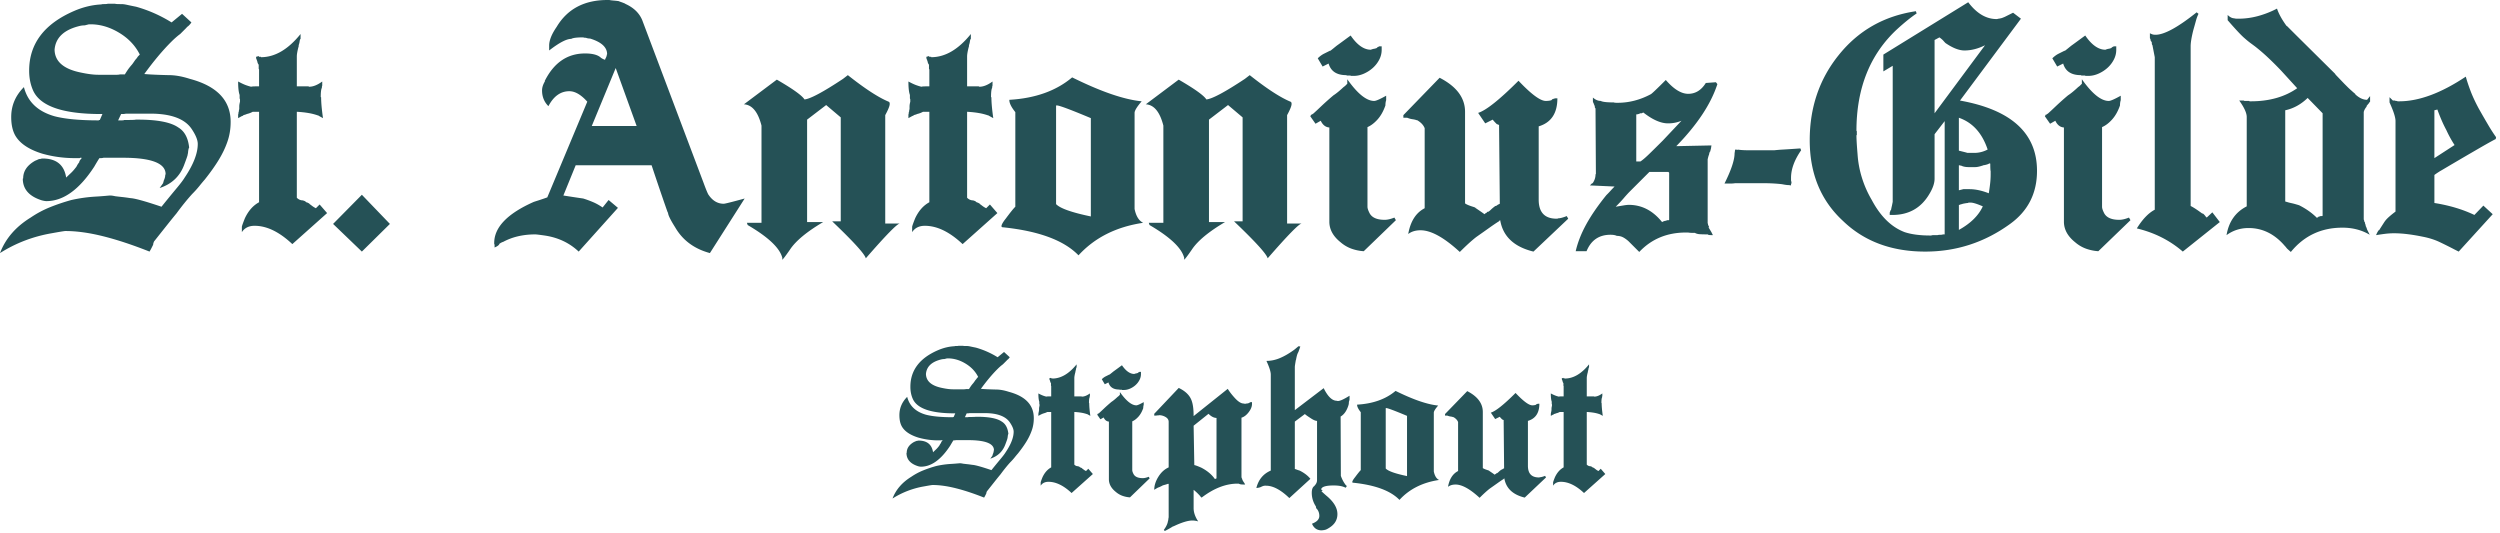 <?xml version="1.0" encoding="UTF-8"?>
<svg data-bbox="0 0 534.16 113.641" xmlns="http://www.w3.org/2000/svg" viewBox="0 0 535 114" height="114" width="535" data-type="color">
    <g fill-rule="evenodd">
        <path d="M48.64 30.4q-.64 1.84-1.8 3.76t-3 4.24a43 43 0 0 0-1.2 1.44 21 21 0 0 1-1.52 1.68 43 43 0 0 0-1.64 1.92q-.84 1.04-1.72 2.24-.8.96-2.04 2.52t-2.76 3.48q-.16.4-.16.48a.7.7 0 0 1-.08.32l-.4.8-.32.56q-5.44-2.16-9.92-3.28T14 49.44q-.32 0-2.96.48-6 1.04-11.04 4.24 1.76-4.64 6.56-7.6a22 22 0 0 1 4.2-2.24 43 43 0 0 1 4.52-1.52 32 32 0 0 1 5.04-.72q1.44-.08 3.12-.24.4 0 .64.04t.64.12q.64.08 1.4.16t1.8.24q1.44.08 6.64 1.84a286 286 0 0 1 3.24-3.96q1.24-1.48 1.72-2.28 2.8-4.16 2.8-7.2 0-1.28-1.36-3.28-2.24-3.2-8.8-3.2h-5.2q-.4.08-.64.08h-.4l-.64 1.36h.8q.4 0 .48-.08 2.4 0 2.48-.08h.48q6.24 0 8.64 1.68 2 1.2 2.32 4.32-.16.16-.24 1.04a.6.6 0 0 1-.04.24.6.6 0 0 0-.04.24q-.08.4-.72 2.08-1.36 3.76-5.28 5.04l.8-1.12-.08.08q.08-.16.12-.36t.12-.36q.24-.56.24-1.04l.08-.16q0-3.52-9.12-3.52h-4.16q-.32.08-.56.08h-.32q-.24.32-1.12 1.84-4.8 7.36-10.24 7.36-.32 0-.96-.16-4.08-1.28-4.08-4.64l.08-.08q0-2.32 2.56-3.76.4-.16.64-.28T8.8 34l.08-.08h.24q4.4 0 5.04 4.08.4-.4.96-.92t1.04-1.16q.16-.16.32-.48t.48-.72q0-.32.48-.8v-.16h-.24l-.16.08h-.96q-3.68 0-7.04-.96-4.4-1.36-5.84-4-.8-1.52-.8-3.84 0-3.68 2.72-6.4 1.2 4.72 6.56 6.24 3.36.88 9.44.88l.08-.08h.16l.56-1.28h-.32q-12.16 0-14.48-4.96-.88-1.92-.88-4.32 0-8.64 9.68-12.8a18 18 0 0 1 2.88-.96 16 16 0 0 1 2.64-.4q.24 0 .48-.08 1.04 0 1.12-.08h1.6q.08.08 1.28.08h.16q.4 0 1.12.16t1.92.4q4 1.12 7.6 3.36l2.24-1.84 2 1.84q-.48.72-1.04 1.04H40l-1.44 1.44q-.88.64-1.92 1.68-2.8 2.8-5.76 6.88 1.76.16 5.28.24 2 0 4.48.8 8.72 2.32 8.72 9.2 0 2.32-.72 4.32M29.92 11.68Q28.48 8.8 25.48 7t-6.12-1.8h-.32l-.64.16q-.24.08-.56.08-.24 0-.64.08-5.2 1.2-5.52 5.12.08 3.76 5.6 4.88 2.24.48 3.76.48h4q.32 0 .64-.08h1.04q.24-.4.56-.88t.8-1.04a4.6 4.6 0 0 0 .44-.56q.28-.4.44-.64.16-.16.28-.32t.28-.4zm32.64 40.56q-4.16-3.92-8.08-3.92-1.84 0-2.72 1.36v-1.12q0-.24.64-1.84 1.12-2.4 3.04-3.44V23.92h-1.36q-.56.32-1.28.48-.08.08-.72.24l-.08.16h-.16l-.88.48v-.56q0-.32.08-.48V24l.08-.16q0-.32.08-.48v-.56q0-.24.04-.48t.12-.56v-.48l-.08-.24v-.72q-.32-.88-.32-2.88 1.04.56 1.72.8t1.08.32q.16-.08 1.04-.08h.64v-3.6l-.08-.16v-.88a1 1 0 0 1-.16-.24 1.4 1.4 0 0 1-.12-.36 1.4 1.4 0 0 0-.12-.36v-.08q-.16-.16-.16-.64l.56-.16.08.16h.4v.08q4.48 0 8.48-4.96v1.04l-.08.08a1.6 1.6 0 0 0-.12.48q-.04.32-.2.8v.08a.9.9 0 0 1-.08.4q-.32 1.28-.32 1.92v6.4H66l.16.08q1.28 0 2.8-1.12v.88q-.08.16-.08.48-.24.4-.24 2h.08q0 1.68.4 4.48l-.88-.48-.08-.08h-.08a12 12 0 0 0-2-.52q-1.12-.2-2.56-.28v18.4q.56.56 1.28.56l.24.08q.24.08.32.16.24.24.48.24.08.08.2.12t.2.12h-.08q.24.16.6.44t.84.52l.8-.8L70 45.6zm14.88 1.6-6.16-5.92 6.16-6.24 6 6.24zm81.92-11.36-7.44 11.68q-5.04-1.36-7.44-5.52-1.52-2.4-1.52-3.12l-.08-.08q-.32-.88-1.2-3.44a781 781 0 0 1-2.24-6.64H123.2l-2.64 6.48 2.08.32q1.04.16 2.16.32 1.04.32 2.08.76t2.08 1.16l1.28-1.6 2 1.68-8.4 9.36q-2.96-2.8-7.28-3.44-1.68-.24-2-.24-3.92 0-6.88 1.6-.32.08-.8.4-.08.4-1.04.8v-.64l-.08-.08V52q0-5.04 8.48-8.8.24-.08 1-.32a55 55 0 0 0 1.88-.64l8.56-20.48q-2-2.24-3.84-2.24-2.8 0-4.48 3.2-1.36-1.36-1.36-3.36 0-.96.64-2h-.08q2.96-5.92 8.64-5.92 2.48 0 3.44.96l.56.32-.08-.08.32.16.08-.08v-.08l.24-.48q0-.08.08-.24v-.16l.08-.16q0-2.24-3.68-3.36h-.16q-.16 0-.48-.08a.9.9 0 0 0-.4-.08q-.16 0-.4-.08h-.08q-1.92 0-2.48.32-1.52 0-4.72 2.48V9.76q0-1.68 1.6-4Q122.56 0 130 0h.4q.4.08.92.12t1.08.12q.16.08.52.2t.92.36h-.08q2.72 1.2 3.68 3.52l13.12 34.8q.88 2.4 1.12 2.64 1.28 1.84 3.2 1.84.4 0 4.48-1.12m-27.6-27.92-5.12 12.4h9.6zm58.4 7.2q.24.08.24.48 0 .64-.96 2.4v23.2h3.12q-.8 0-7.28 7.44-.32-1.36-7.2-7.92h1.84V25.12l-3.12-2.64-4.08 3.12v21.92h3.44q-5.28 3.12-7.12 5.92-1.44 2.08-1.6 2.08-.08 0-.08-.08l.08-.16q-.72-3.2-7.44-7.12l-.16-.48h3.12v-20.8q-1.12-4.4-3.76-4.56l7.04-5.28q5.12 2.96 5.92 4.24 1.84-.16 8.24-4.4l1.04-.8q5.44 4.32 8.72 5.68M206 52.24q-4.16-3.92-8.08-3.92-1.84 0-2.72 1.36v-1.12q0-.24.64-1.84 1.12-2.4 3.04-3.44V23.92h-1.36q-.56.32-1.28.48-.08.08-.72.24l-.08.16h-.16l-.88.48v-.56q0-.32.08-.48V24l.08-.16q0-.32.08-.48v-.56q0-.24.04-.48t.12-.56v-.48l-.08-.24v-.72q-.32-.88-.32-2.88 1.04.56 1.72.8t1.08.32q.16-.08 1.04-.08h.64v-3.6l-.08-.16v-.88a1 1 0 0 1-.16-.24 1.4 1.4 0 0 1-.12-.36 1.4 1.4 0 0 0-.12-.36v-.08q-.16-.16-.16-.64l.56-.16.08.16h.4v.08q4.48 0 8.48-4.96v1.04l-.08.08a1.6 1.6 0 0 0-.12.48q-.04.32-.2.8v.08a.9.9 0 0 1-.08.4q-.32 1.28-.32 1.92v6.4h2.48l.16.08q1.28 0 2.8-1.12v.88q-.08.16-.08.48-.24.4-.24 2h.08q0 1.68.4 4.48l-.88-.48-.08-.08h-.08a12 12 0 0 0-2-.52q-1.12-.2-2.56-.28v18.4q.56.56 1.28.56l.24.08q.24.08.32.16.24.24.48.24.08.08.2.12t.2.12h-.08q.24.16.6.44t.84.52l.8-.8 1.6 1.84zm36.8-7.52q.48 2.32 1.84 2.96-8.64 1.28-13.84 6.96-4.64-4.8-16.16-6-.32 0-.32-.24 0-.48.96-1.68 1.36-1.84 2-2.48V24Q216 22.4 216 21.44v-.08q8.32-.48 13.44-4.8 9.2 4.56 14.88 5.12-1.52 1.76-1.52 2.48zm-9.36-19.44q-6.48-2.72-7.28-2.72-.16 0-.16.08v21.04q1.28 1.36 7.44 2.64zm42.72-3.52q.24.08.24.48 0 .64-.96 2.4v23.2h3.12q-.8 0-7.28 7.44-.32-1.36-7.2-7.92h1.84V25.12l-3.12-2.64-4.08 3.12v21.92h3.44q-5.28 3.12-7.12 5.92-1.44 2.08-1.6 2.08-.08 0-.08-.08l.08-.16q-.72-3.2-7.44-7.12l-.16-.48h3.12v-20.8q-1.12-4.4-3.76-4.56l7.04-5.28q5.12 2.96 5.92 4.24 1.84-.16 8.24-4.4l1.04-.8q5.44 4.32 8.72 5.68m15.68 32a9.7 9.7 0 0 1-2.56-.52 7.4 7.4 0 0 1-2.4-1.4q-2.4-1.92-2.4-4.4V27.28q-1.2-.08-1.84-1.44l-1.12.64-1.12-1.6.24-.4.08.08.16-.16.16-.08q.8-.72 1.76-1.64a60 60 0 0 1 2.56-2.28q.88-.56 2.16-1.76l.32-.24.48-.48v-.96q3.28 4.64 5.76 4.64.56 0 2.56-1.12v.96q-.16.48-.16 1.12-.64 1.84-1.68 3t-2.16 1.64v17.04q0 .48.4 1.28.72 1.52 3.28 1.52.88 0 2.08-.48l.32.56zm-2.16-37.52h-.64v-.08h-.8l-.16-.08q-3.04 0-3.76-2.48l-1.28.64-1.04-1.76q.64-.64 1.36-1l1.36-.68-.16.16q.24-.16.68-.52t.84-.68q.56-.4 1.32-.96a327 327 0 0 1 1.64-1.2q2.08 3.04 4.32 3.04.4-.16.68-.2t.68-.2h-.08l.16-.16h.08l.08-.08h.08l.08-.08h.56v.72q0 1.12-.52 2.12a6.2 6.2 0 0 1-1.36 1.76q-.84.76-1.92 1.24t-2.2.48m25.87 28.11-.03-.03.105.052zm.075.022q.18.054.375.108a1.3 1.3 0 0 1-.32-.08zm-.075-.022.05.05q.72.48 1.24.84t.84.6l.16-.16.16-.08q.16-.08.2-.16t.2-.16v.08q.32-.16.64-.48t.96-.8q.24 0 .48-.24l.48-.24-.16-16.88h-.08l-.16-.08-.24-.08-.36-.36a8 8 0 0 1-.52-.6l-1.6.8-1.52-2.24q2.56-.8 8.64-6.88 4.08 4.32 5.84 4.32.72 0 1.2-.16l.24-.24h.16l.08-.08h.16l.08-.08h.56q0 4.8-4 6v15.68q0 4.08 3.84 4.08h.16l.16-.08q.64 0 1.84-.48l.32.56-7.44 7.04q-6.24-1.52-7.12-6.72-.16.08-.2.16t-.2.16q-.88.56-2 1.36t-2.72 1.92q-.72.56-1.56 1.32a56 56 0 0 0-1.96 1.88q-5.04-4.64-8.4-4.64-1.6 0-2.64.8.72-4.08 3.52-5.52V27.44q-.4-1.04-1.68-1.76l.08.08a4.2 4.2 0 0 0-.96-.24 4.2 4.2 0 0 1-.96-.24.7.7 0 0 0-.32-.08h-.72v-.56l7.76-8q5.44 2.8 5.44 7.28v19.6q.424.353 2.03.83M367.52 18q-2.08 6.4-8.8 13.28l7.52-.16q0 .08-.04.32t-.04.32a.9.9 0 0 0-.08.4l-.08.08v.16l-.16.16v.16l-.08.16a.6.6 0 0 1-.04.24.4.4 0 0 0-.04.16v-.08q-.08.24-.16.56l-.08.32v13.6q0 .16.08.24v.24l.08.16v-.08q.08.08.08.16l.08.4-.08-.16-.08-.08q0 .08.16.32l.48.8.32.64q-.88 0-1.04-.08h.08q-.08-.08-.24-.08-.96 0-1.6-.04t-1.04-.28q-1.2 0-1.44-.08h-.48q-6.08 0-10 4.16l-2.32-2.32q-.64-.56-1.2-.84t-1.28-.28q-.48-.24-1.36-.24-3.68 0-5.12 3.52h-2.32q.64-2.8 2.24-5.72t4.32-6.28l.32-.32q.24-.24.6-.64t.84-.88l-5.28-.24.56-.56-.08.24q.72-.96.72-2l.08-.16-.08-13.92q0-.08-.04-.12t-.04-.12v.08q-.08-.08-.08-.4l-.24-.56v-.08q-.16-.16-.16-.48v-.72q.8.72 1.68.72.56.32 2.8.32.08.08.8.08 3.68 0 7.12-1.84.32-.16 3.2-3.04 2.56 2.96 4.8 2.96 2.32 0 3.76-2.32l2.16-.16zM357.2 47.04V36.96l-.16-.16h-4.08l-4.16 4.16q-.56.56-1.28 1.4t-1.76 1.88l1.68-.28q.72-.12 1.12-.12 4.16 0 7.12 3.68l.32-.16.24-.08q.16 0 .56-.16h.32zm2.64-21.2a7.5 7.5 0 0 1-2.88.56q-2.32 0-5.28-2.32-.24.08-.32.16h-.32q-.48.24-.88.24v10.08h.88q.64-.4 1.8-1.52t3-2.96q2.72-2.88 4-4.24m25.6 6.32q-2.16 3.12-2.16 5.92v.56q.08.16.08.48h.08v.24l-.16-.24v.56q-.48-.08-.72-.08t-1.12-.16h.08q-1.92-.24-4.4-.24h-5.76a7 7 0 0 1-.96.08h-1.36q2.16-4.32 2.16-6.48.08-.48.08-.56t.08-.24l.64.08-.16-.08q.8.16 2.56.16h5.28a34 34 0 0 1 2-.16q1.36-.08 3.6-.24zm19.24 12.76.04-.2q.08-.4.16-.72l.16-.8V14.08l-2 1.2v-3.6L421.2.48q2.72 3.6 6.08 3.6a.6.6 0 0 0 .24-.04.6.6 0 0 1 .24-.04q.4-.08.56-.12t.72-.28l1.76-.88L432.48 4l-13.04 17.52q16.48 2.96 16.48 15.04 0 7.2-5.76 11.36Q422 53.84 412 53.84q-10.8 0-17.6-6.56-7.12-6.56-7.12-17.28 0-10.48 6.16-18.16Q399.76 3.92 410 2.4l.16.48q-.96.64-2.04 1.52a46 46 0 0 0-2.04 1.76q-8.8 8.08-8.8 21.84l.08.08v.8l-.08.08q0 1.2.24 4.08a21.6 21.6 0 0 0 .92 4.96 22.5 22.5 0 0 0 2.12 4.8q2.8 5.28 7.04 6.88 2.16.72 5.52.72h.16q.16-.08.48-.08h.88q.16-.08.96-.08l.16-.08h.4V25.92l-2.16 2.8v9.52q0 1.44-1.12 3.28-2.64 4.48-7.92 4.48h-.56v-.56l.08-.08q0-.24.16-.4zM416.32 9.2a11 11 0 0 1-.44-.48q-.28-.32-.84-.72l-1.04.56v15.68l10.8-14.56q-2.24 1.12-4.4 1.12-1.76 0-4.08-1.6m9.28 32.16q.16-.96.28-2t.12-2.08v-.64q-.08-.24-.08-1.6l-.08-.08q-.08 0-.4.16a4.2 4.2 0 0 1-.96.24q-.08 0-.12.04t-.12.04q-.96.32-1.52.32h-1.44q-.96 0-1.6-.32-.16 0-.4-.08h-.08v5.36l.96-.24h1.28q1.92 0 4.16.88m-3.12-8.64q1.52 0 2.88-.72-1.76-5.28-6.16-6.8v7.04l1.12.28q.48.12.72.2zM419.2 49.2q3.76-2.08 5.12-5.04-1.84-.8-2.56-.8h-.48l-.16.08q-.24 0-1.04.16-.48.16-.64.16h.08l-.16.08h-.16zm29.84 4.56a9.7 9.7 0 0 1-2.56-.52 7.4 7.4 0 0 1-2.4-1.4q-2.4-1.92-2.4-4.4V27.28q-1.2-.08-1.84-1.44l-1.12.64-1.12-1.6.24-.4.08.08.16-.16.16-.08q.8-.72 1.76-1.64a60 60 0 0 1 2.56-2.28q.88-.56 2.16-1.76l.32-.24.48-.48v-.96q3.28 4.64 5.76 4.64.56 0 2.56-1.12v.96q-.16.48-.16 1.12-.64 1.84-1.68 3t-2.16 1.64v17.04q0 .48.4 1.28.72 1.52 3.28 1.52.88 0 2.08-.48l.32.56zm-2.16-37.52h-.64v-.08h-.8l-.16-.08q-3.04 0-3.76-2.48l-1.28.64-1.04-1.76q.64-.64 1.36-1l1.36-.68-.16.16q.24-.16.68-.52t.84-.68q.56-.4 1.32-.96a327 327 0 0 1 1.64-1.2q2.08 3.04 4.32 3.04.4-.16.68-.2t.68-.2h-.08l.16-.16h.08l.08-.08h.08l.08-.08h.56v.72q0 1.12-.52 2.12a6.2 6.2 0 0 1-1.36 1.76q-.84.76-1.92 1.24t-2.2.48m20.24 37.6q-4.16-3.6-9.84-4.96 1.84-2.96 3.84-4V12.24l-.48-2.48q0-.08-.04-.12t-.04-.12v.08q-.08-.16-.08-.56l-.16-.24-.08-.08a.9.9 0 0 0-.08-.4l-.08-.16V7.12q.48.24.72.28t.48.04q2.8 0 8.8-4.8l.4.32a8.3 8.3 0 0 0-.56 1.52q-.24.88-.56 2-.56 2.24-.56 3.44v34.16q.96.48 2.56 1.68l-.08-.08h.08l.16.08q.4.4.48.56l.24.24 1.2-1.12 1.6 2.08zm40.08-33.28v1.2l-.16.16-.08.16q-.16.16-.28.32t-.28.32v.16q-.48.64-.56 1.12v22.88q0 .16.08.24v.16l.08.24v-.08q.08.08.08.16l.08.4.08.08q0 .32.08.4l.08.16v.08l.08.08a.7.7 0 0 0 .08.32l.56 1.12q-2.56-1.52-5.84-1.52-6.8 0-11.04 5.2l-.72-.64a3 3 0 0 1-.28-.32 3 3 0 0 0-.28-.32q-3.28-3.84-7.76-3.84-2.64 0-4.72 1.52.72-4.32 4.32-6.16V25.04q0-1.28-1.6-3.52h.96l.16.08h.96l.16.08h.24q5.92 0 9.92-2.8l-3.36-3.68a69 69 0 0 0-2.8-2.8 40 40 0 0 0-2.88-2.48q-.32-.24-.92-.68t-1.32-1.08q-1.04-.88-3.6-3.84V3.2q.72.72 1.44.72.08.08.88.08 2.08 0 4.16-.56a20.2 20.2 0 0 0 4.08-1.6q.56 1.68 2.08 3.76v-.08l2 2 8.32 8.24.16.24 1.84 1.92.72.72q.4.4.96.88.16.16.36.32t.36.32H504q1.28 1.2 2.56 1.2zm-10.24 25.68.08-.08V24.24l-3.2-3.28q-2.16 2.08-4.8 2.64v19.52l.56.16q.24.08.8.2t1.6.44q2.24 1.12 3.84 2.72l.16-.16h.08l.16-.16h.24l.08-.08zm9.44-23.28v-.08q0-.08.16-.24zm27.68 6.8q-.96.48-3.8 2.12a999 999 0 0 0-7.72 4.52q-.72.4-1.6 1.04v6q2.48.4 4.6 1.04a28 28 0 0 1 3.96 1.52l1.92-2 2 1.84-7.28 8-.8-.4a94 94 0 0 0-3.28-1.64q-1.6-.76-3.68-1.16-3.52-.72-6.08-.72-.96 0-1.92.12t-1.92.28q.16-.4.32-.68a2 2 0 0 1 .32-.44v.08q.56-.88.92-1.44t.44-.64q.56-.72 2.16-1.92V25.92q0-1.2-1.28-4V20.8l.72.72h.48l.08.08h.24l.24.08h.32q6.32 0 14.24-5.28.4 1.44 1.04 3.12t1.76 3.76q1.04 1.84 1.96 3.4a37 37 0 0 0 1.72 2.68zm-12.48-6.32-.64.16v10.24l4.32-2.8q-.32-.48-.76-1.24a26 26 0 0 1-1-1.96 27 27 0 0 1-1.04-2.16 39 39 0 0 1-.88-2.24" fill="#255156" data-color="1"/>
        <path d="M220.792 92.13a12.3 12.3 0 0 1-1.102 2.303q-.711 1.176-1.838 2.597a26 26 0 0 0-.735.882q-.392.49-.931 1.029-.49.54-1.005 1.176-.514.637-1.053 1.372a89 89 0 0 0-1.25 1.543q-.76.957-1.69 2.132-.098.245-.098.294 0 .097-.049.196l-.245.49-.196.343q-3.332-1.323-6.076-2.009-2.745-.686-4.949-.686-.195 0-1.813.294a18.3 18.3 0 0 0-6.762 2.597q1.078-2.842 4.018-4.655a13.4 13.4 0 0 1 2.572-1.372q1.348-.54 2.769-.931a19.5 19.5 0 0 1 3.087-.441 49 49 0 0 0 1.911-.147q.245 0 .392.025.147.024.392.073.391.049.858.098.465.05 1.102.147.882.049 4.067 1.127a175 175 0 0 1 1.984-2.425q.76-.907 1.054-1.397 1.715-2.548 1.715-4.41 0-.784-.833-2.009-1.372-1.96-5.39-1.96h-3.185a2 2 0 0 1-.392.049h-.245l-.392.833h.49q.245 0 .294-.049 1.47 0 1.519-.049h.294q3.822 0 5.292 1.029 1.225.735 1.421 2.646-.098.098-.147.637a.34.34 0 0 1-.024.147.34.34 0 0 0-.025.147q-.05.245-.441 1.274-.833 2.302-3.234 3.087l.49-.686-.049.049a1 1 0 0 0 .073-.22 1 1 0 0 1 .074-.221q.147-.343.147-.637l.049-.098q0-2.156-5.586-2.156h-2.548a1.4 1.4 0 0 1-.343.049h-.196q-.147.195-.686 1.127-2.94 4.508-6.272 4.508a2.7 2.7 0 0 1-.588-.098q-2.499-.784-2.499-2.842l.049-.049q0-1.42 1.568-2.303.245-.097.392-.171a.9.9 0 0 1 .392-.074l.049-.049h.147q2.695 0 3.087 2.499.245-.245.588-.563.343-.32.637-.711a1.1 1.1 0 0 0 .196-.294 2.6 2.6 0 0 1 .294-.441q0-.195.294-.49v-.098h-.147l-.098.049h-.588a15.6 15.6 0 0 1-4.312-.588q-2.695-.833-3.577-2.45-.49-.93-.49-2.352 0-2.255 1.666-3.92.736 2.89 4.018 3.822 2.059.54 5.782.539l.049-.049h.098l.343-.784h-.196q-7.448 0-8.869-3.038-.54-1.176-.539-2.646 0-5.292 5.929-7.84.93-.391 1.764-.588a9.7 9.7 0 0 1 1.617-.245 1 1 0 0 0 .294-.049q.637 0 .686-.049h.98q.05.05.784.049h.098q.245 0 .686.098t1.176.245a18 18 0 0 1 4.655 2.058l1.372-1.127 1.225 1.127q-.294.44-.637.637h.049l-.882.882q-.54.392-1.176 1.029-1.715 1.715-3.528 4.214 1.078.098 3.234.147 1.225 0 2.744.49 5.34 1.421 5.341 5.635 0 1.421-.441 2.646m-11.466-11.466q-.882-1.764-2.72-2.867-1.837-1.102-3.748-1.102h-.196l-.392.098a1.1 1.1 0 0 1-.343.049q-.147 0-.392.049-3.184.735-3.381 3.136.05 2.303 3.43 2.989 1.372.294 2.303.294h2.45q.195 0 .392-.049h.637q.147-.245.343-.539t.49-.637q.097-.098.27-.343.171-.245.269-.392a2 2 0 0 0 .172-.196q.073-.098.171-.245zm19.992 24.843q-2.548-2.4-4.949-2.401-1.127 0-1.666.833v-.686q0-.147.392-1.127.686-1.47 1.862-2.107V88.161h-.833a2.8 2.8 0 0 1-.784.294q-.05.05-.441.147l-.049.098h-.098l-.539.294v-.343q0-.196.049-.294v-.147l.049-.098q0-.196.049-.294v-.343q0-.147.024-.294a5 5 0 0 1 .074-.343v-.294l-.049-.147v-.441q-.195-.54-.196-1.764a8 8 0 0 0 1.054.49q.416.147.661.196.098-.05.637-.049h.392v-2.205l-.049-.098v-.539a.6.6 0 0 1-.098-.147 1 1 0 0 1-.073-.22 1 1 0 0 0-.074-.221v-.049q-.098-.098-.098-.392l.343-.098.049.098h.245v.049q2.744 0 5.194-3.038v.637l-.049.049a1 1 0 0 0-.073.294q-.025.195-.123.49v.049q0 .147-.049.245-.195.785-.196 1.176v3.92h1.519l.098.049q.784 0 1.715-.686v.539a.7.7 0 0 0-.049.294q-.147.245-.147 1.225h.049q0 1.028.245 2.744l-.539-.294-.049-.049h-.049a7.4 7.4 0 0 0-1.225-.319q-.686-.121-1.568-.171v11.27q.343.343.784.343l.147.049a.5.5 0 0 1 .196.098q.147.147.294.147a.3.3 0 0 0 .123.073q.074.025.122.074h-.049q.147.097.368.27.22.171.514.318l.49-.49.98 1.127zm12.495.931a6 6 0 0 1-1.568-.319 4.5 4.5 0 0 1-1.47-.857q-1.47-1.176-1.47-2.695V90.219q-.735-.05-1.127-.882l-.686.392-.686-.98.147-.245.049.049.098-.098.098-.049q.49-.441 1.078-1.005.588-.562 1.568-1.396.54-.343 1.323-1.078l.196-.147.294-.294v-.588q2.01 2.842 3.528 2.842.343 0 1.568-.686v.588a2.2 2.2 0 0 0-.098.686q-.391 1.127-1.029 1.837-.638.711-1.323 1.005v10.437q0 .294.245.784.441.93 2.009.931.54 0 1.274-.294l.196.343zm-1.323-22.981h-.392v-.049h-.49l-.098-.049q-1.862 0-2.303-1.519l-.784.392-.637-1.078q.392-.392.833-.612l.833-.417-.098.098q.147-.097.416-.319.27-.22.515-.416.343-.245.809-.588.465-.344 1.004-.735 1.274 1.862 2.646 1.862.244-.097.417-.123.171-.024.416-.122h-.049l.098-.098h.049l.049-.049h.049l.049-.049h.343v.441q0 .686-.319 1.299-.318.612-.833 1.078-.514.465-1.175.759-.662.294-1.348.294m25.186 5.929v12.593q0 .294.147.49 0 .245.49.931l.147.294q-.44 0-.784-.025a1.3 1.3 0 0 1-.588-.171h-.245q-3.773 0-7.693 2.989l-.196-.147-.049-.098.049.049a13 13 0 0 0-.661-.71q-.368-.369-.858-.76v3.92q0 1.372.98 2.842a3.6 3.6 0 0 0-.637-.147 4 4 0 0 0-.588-.049q-1.47 0-4.116 1.274v-.049q-.293.196-.809.49-.514.294-1.004.539l-.196-.245q.784-1.079.882-1.911a.4.4 0 0 0 .049-.147q0-.049.049-.294v-.196l.049-.098v-7.203h-.196a5 5 0 0 1-.514.172q-.27.073-.613.171h.049l-.686.343q-.049 0-.392.147-.098.05-.343.196t-.392.245q0-1.373.882-2.793t2.205-2.009v-9.751q0-.638-.661-1.029a2.8 2.8 0 0 0-1.446-.392l-.049.049h-.392l-.049.049h-.49v-.392l5.243-5.537q2.058.98 2.695 2.548.245.588.368 1.446.122.857.122 2.033l7.301-5.831q.244.392.613.882.368.49.906 1.078 1.079 1.176 1.862 1.176.049.05.392.049.195 0 .245-.049.44 0 .637-.196h.098l.098-.098h.343v.392q0 .833-.71 1.764-.711.93-1.544 1.176m-5.684 13.132.343-.147V89.435q-.833 0-1.715-.882l-3.185 2.548.147 8.428q.344.049 1.47.539 1.911.98 2.94 2.45m28.665-16.317q0 .147-.049.392-.54 1.861-1.715 2.548l.049 12.74v-.049q.391 1.127 1.078 2.009v-.049l.098.098v.049l.098.098-.245.343q-.93-.49-2.548-.49-2.548 0-2.695.833l.343.343h-.294q.098.147.368.392t.661.588q2.4 1.96 2.401 3.969 0 1.862-1.764 2.94-.686.441-.98.441l-.098.049h-.294l-.049.049h-.196q-1.47 0-2.058-1.421 1.568-.588 1.568-1.666 0-.882-.539-1.519-.147-.05-.196-.49l.049.049a5.2 5.2 0 0 1-.931-2.989q0-1.126.588-1.47v-.049q.54-.54.539-1.176V90.072q-.49 0-1.372-.588-.98-.637-1.176-.833l-.049-.049-2.156 1.617v10.143q.196.05.441.147t.588.196a8 8 0 0 1 1.347.833q.564.44.956.931l-4.508 4.116q-2.744-2.646-4.998-2.646h-.245a1.3 1.3 0 0 0-.294.049q-.196.049-.588.245a2.6 2.6 0 0 1-.539.147 3 3 0 0 1-.392.049q.685-2.695 3.087-3.724V80.174q0-.93-.931-2.94 1.421 0 2.842-.588t2.989-1.715q.098-.05 1.078-.882l-.049.049.392.049q-.098.294-.22.637-.123.343-.172.49l-.147.294q-.195.391-.392 1.47-.05.049-.049.098v.049a25 25 0 0 0-.147.882 4 4 0 0 0-.049.49v9.212l6.174-4.704q1.323 2.695 2.793 2.695.049.05.294.049.637 0 2.45-1.127v.686q0 .147-.024.245-.025.098-.074.245a1.1 1.1 0 0 0-.049.343m18.179 14.7q.294 1.421 1.127 1.813-5.292.785-8.477 4.263-2.842-2.94-9.898-3.675-.196 0-.196-.147 0-.294.588-1.029.833-1.127 1.225-1.519V88.21q-.784-.98-.784-1.568v-.049q5.095-.294 8.232-2.94 5.635 2.793 9.114 3.136-.93 1.078-.931 1.519zm-5.733-11.907q-3.969-1.665-4.459-1.666-.098 0-.098.049v12.887q.784.832 4.557 1.617zm17.508 11.694.23.066a.8.8 0 0 1-.196-.049zm-.045-.013.03.03q.44.294.76.514.318.221.514.368l.098-.098.098-.049q.098-.049.123-.098t.122-.098v.049q.195-.097.392-.294.196-.196.588-.49.147 0 .294-.147l.294-.147-.098-10.339h-.049l-.098-.049-.147-.049-.22-.22a5 5 0 0 1-.319-.368l-.98.49-.931-1.372q1.568-.49 5.292-4.214 2.499 2.646 3.577 2.646.441 0 .735-.098l.147-.147h.098l.049-.049h.098l.049-.049h.343q0 2.94-2.45 3.675v9.604q0 2.499 2.352 2.499h.098l.098-.049q.392 0 1.127-.294l.196.343-4.557 4.312q-3.822-.93-4.361-4.116-.097.049-.123.098-.024.049-.122.098-.54.343-1.225.833-.686.49-1.666 1.176-.44.343-.955.809-.516.465-1.201 1.151-3.087-2.842-5.145-2.842-.98 0-1.617.49.441-2.499 2.156-3.381V90.317q-.245-.637-1.029-1.078l.049.049a2.6 2.6 0 0 0-.588-.147 2.6 2.6 0 0 1-.588-.147.44.44 0 0 0-.196-.049h-.441v-.343l4.753-4.9q3.332 1.715 3.332 4.459v12.005q.259.216 1.244.509m20.414 4.832q-2.548-2.4-4.949-2.401-1.127 0-1.666.833v-.686q0-.147.392-1.127.686-1.47 1.862-2.107V88.161h-.833a2.8 2.8 0 0 1-.784.294q-.05.05-.441.147l-.049.098h-.098l-.539.294v-.343q0-.196.049-.294v-.147l.049-.098q0-.196.049-.294v-.343q0-.147.024-.294a5 5 0 0 1 .074-.343v-.294l-.049-.147v-.441q-.196-.54-.196-1.764a8 8 0 0 0 1.053.49q.417.147.662.196.098-.05.637-.049h.392v-2.205l-.049-.098v-.539a.6.6 0 0 1-.098-.147 1 1 0 0 1-.073-.22 1 1 0 0 0-.074-.221v-.049q-.098-.098-.098-.392l.343-.098.049.098h.245v.049q2.744 0 5.194-3.038v.637l-.049.049a1 1 0 0 0-.074.294q-.024.195-.122.49v.049q0 .147-.049.245-.196.785-.196 1.176v3.92h1.519l.098.049q.784 0 1.715-.686v.539a.7.7 0 0 0-.049.294q-.147.245-.147 1.225h.049q0 1.028.245 2.744l-.539-.294-.049-.049h-.049a7.4 7.4 0 0 0-1.225-.319q-.686-.121-1.568-.171v11.27q.343.343.784.343l.147.049a.5.5 0 0 1 .196.098q.147.147.294.147a.3.3 0 0 0 .123.073q.073.025.122.074h-.049q.147.097.368.27.22.171.514.318l.49-.49.98 1.127z" fill="#255156" data-color="1"/>
    </g>
</svg>

